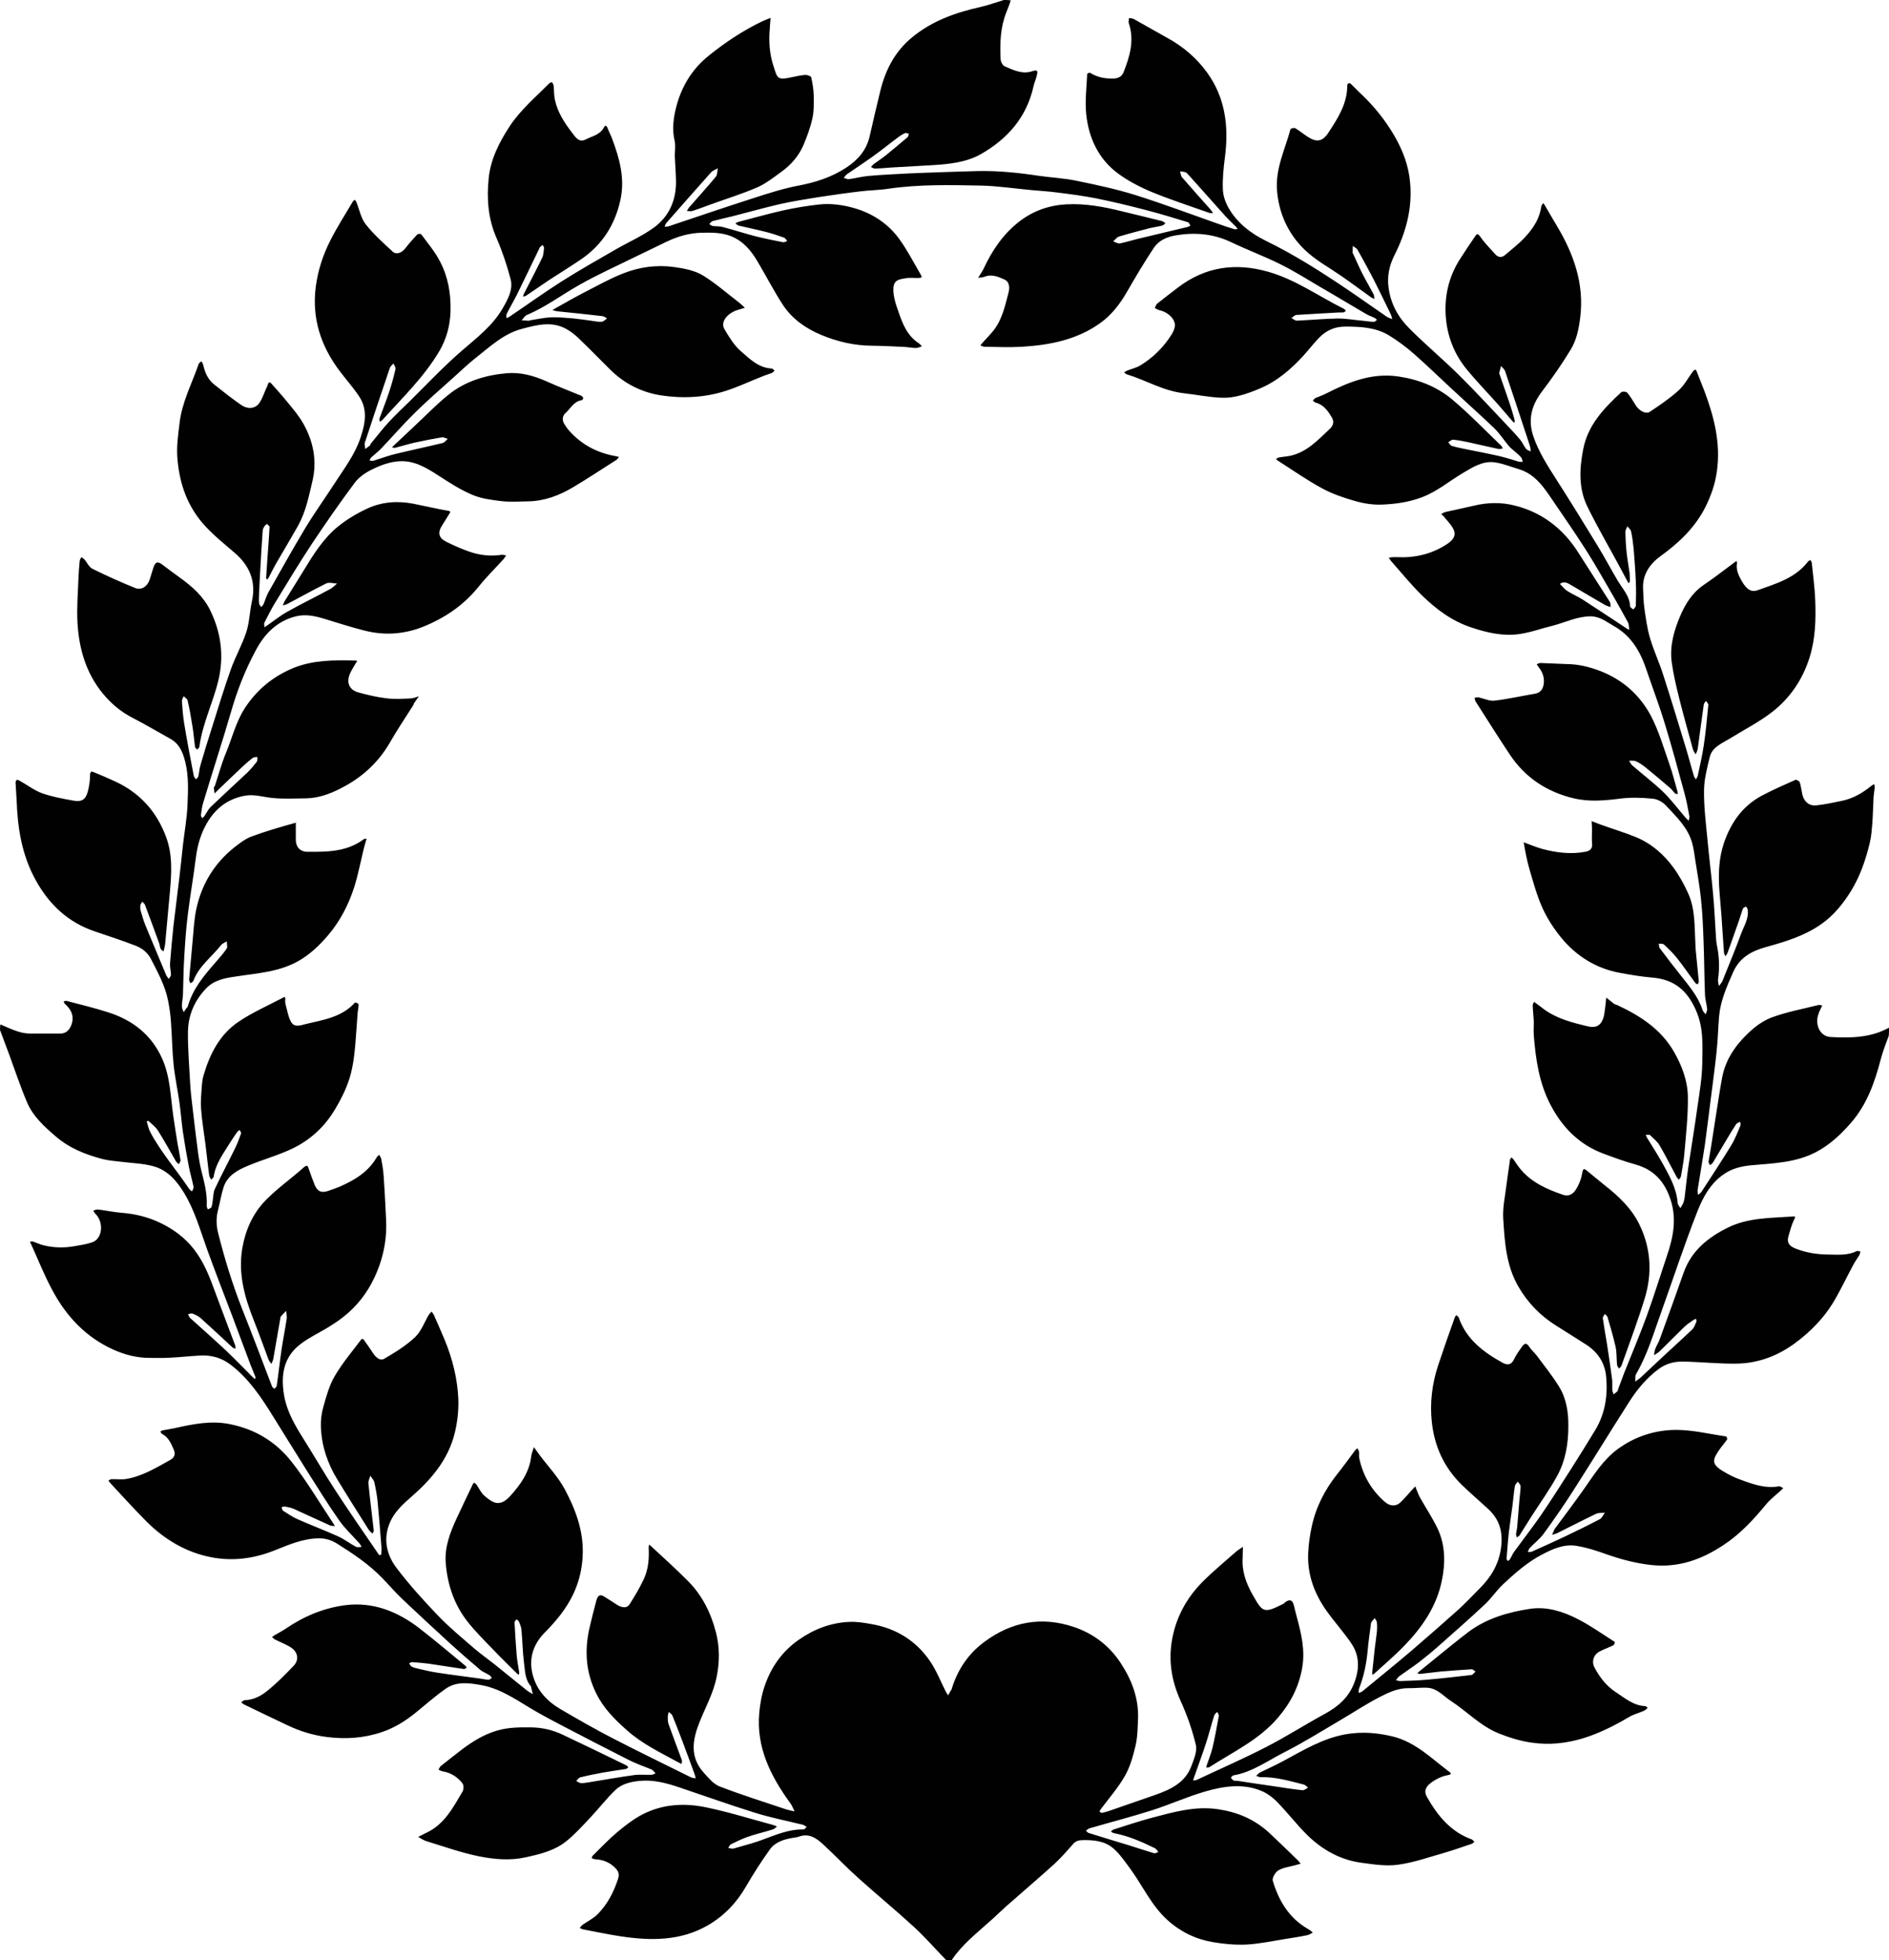 <svg viewBox="0 0 1590 1650" xmlns="http://www.w3.org/2000/svg" data-name="Warstwa 2" id="Warstwa_2">
  <defs>
    <style>
      .cls-1 {
        fill: #010101;
        stroke-width: 0px;
      }
    </style>
  </defs>
  <g data-name="Warstwa 1" id="Warstwa_1-2">
    <g id="a247">
      <path d="M845,0c1.8,0,3.7,0,5.8.3-1.1,3.5-2.5,6.9-3.8,10.2-5,12.6-5.4,25.8-4.8,39,0,2.2,1.6,5.5,3.4,6.3,7.4,3.2,15,7,23.4,4.1,5.4-1.9,4.2,1.3,3.6,3.9-.6,2.9-1.9,5.6-2.6,8.5-5.7,26.2-21.8,44.6-44.5,57.5-12.3,6.9-26.3,8.3-40.2,9.2-11.7.7-23.4,1.3-35.1,2-4.6.3-9.1.8-13.6.9-1.2.1-2.3-.8-3.5-1.3.7-.8,1.4-1.7,2.2-2.4,3.3-2.4,6.8-4.7,10-7.2,6.2-5.1,12.4-10.2,18.6-15.5.7-.6.7-1.9,1.1-3-1.1-.1-2.4-.8-3.2-.4-2,.8-3.9,2-5.6,3.3-7.2,5.3-14.1,11-21.4,16.2-7.1,5.1-14.5,9.9-21.7,14.9-1.2.8-2,2.1-2.9,3.2,1.4.4,3,1.3,4.4,1.1,5.4-.7,10.8-2.2,16.3-2.7,11.2-1,22.4-1.5,33.6-2.1,8.7-.4,17.4-.7,26.1-1,10.7-.4,21.4-.7,32.1-1,17.4-.4,34.6,1.4,51.8,4,10.6,1.5,21.4,2,31.8,4.2,16.5,3.4,33,6.9,49.1,11.9,23.8,7.5,47.2,16.3,70.8,24.6,4.2,1.5,8.4,2.9,12.7,4.2.9.3,1.9-.1,2.9-.2-.6-.7-1.1-1.5-1.7-2.1-3.2-3.2-6.5-6.2-9.5-9.6-10.6-11.7-21-23.7-31.6-35.3-1.1-1.2-3.8-1.1-5.7-1.5.5,1.7.5,3.8,1.6,5,8,9.3,16.2,18.4,24.3,27.5.7.8,1.2,1.8,1.8,2.8-1.1-.2-2.3,0-3.4-.4-16.1-5.7-32.4-11-48.2-17.5-10.1-4.2-20.1-9.4-28.8-15.9-16.2-12.2-24.2-29.7-26.3-49.4-1.2-11.2.3-22.7.8-34.1,0-.4,2-1.2,2.5-.9,6,3.8,12.5,5,19.6,4.8,4.2-.1,7.1-1.7,8.6-5.5,5.2-13.3,9.2-26.7,4.3-41.1-.4-1.3.1-2.9.2-4.3,1.4.2,2.9.2,4,.8,9.5,5.3,18.9,10.7,28.4,16,13.2,7.2,24.4,16.8,33.2,28.9,15.5,21.3,18.4,45.5,15.2,70.9-1.2,9.2-2.2,18.5-1.8,27.7.2,5.5,2.3,11.4,5.2,16.2,7.2,12.3,18.6,20.9,31,27,24,11.7,46.4,26,68.5,40.9,11.1,7.5,22,15.3,33.1,22.9,1.4,1,3.1,1.4,4.8,2.1-.5-1.5-.8-3.2-1.6-4.7-4.7-9.7-9.4-19.4-14.3-29.1-4.3-8.2-8.7-16.4-13.3-24.5-.8-1.4-2.7-2.2-4-3.3-.1,2-.2,4-.2,5.9,0,.2.2.3.3.4,2.6,5.6,5,11.3,7.8,16.8,3,5.9,6.4,11.6,9.5,17.5.6,1.2.5,2.7.7,4.1-1.1-.6-2.4-1.1-3.4-1.9-10.7-7.6-21.1-15.6-32.2-22.7-10.8-6.8-21.4-13.7-29.5-23.9-10-12.4-15.4-26.6-16.8-42.5-1.6-18.6,6.7-34.8,11.3-51.9.1-.7,3.1-1.4,4-.9,3.7,2.2,7,5,10.6,7.3,7.1,4.6,12.3,4.3,17.3-3.5,8.1-12.3,16-24.5,15.9-40.1,0-.5.7-1.3,1.2-1.5.4-.2,1.3,0,1.7.4,3.3,3.1,6.3,6.4,9.6,9.4,10.6,10.2,19.7,21.6,27.1,34.3,7.1,12.2,12.1,25.3,13.3,39.5,2,21.8-3.5,42-13.3,61.4-4.2,8.4-6.2,17.4-4.8,27.3,1.9,13.7,8.2,24.9,17.6,34.2,13.4,13.5,28.1,25.7,41.6,39.1,14.2,14,27.7,28.8,41.4,43.2,3.5,3.7,7,7.4,10.2,11.3,1.9,2.3,3,5.2,4.8,7.5.8,1.1,2.6,1.6,4,2.3-.2-1.2-.1-2.5-.4-3.7-.9-3.1-2-6.2-3-9.3-6-18.2-12-36.4-18.1-54.5-.5-1.7-2.3-3-3.5-4.4-.4,1.8-.9,3.6-1.4,5.4-.1.3-.1.7,0,1,3.2,9.2,6.4,18.3,9.5,27.5,1.3,4,2.4,8.1,3.5,12.1.1.5-.3,1.2-.4,1.8-.5-.4-1-.8-1.4-1.2-4.2-4.8-8.2-9.7-12.4-14.4-8.8-9.9-18.1-19.4-26.4-29.6-10-12.2-15.8-26.6-17.3-42.3-1.7-18,2-35.1,11.9-50.5,4.1-6.3,8.2-12.6,12.5-18.8,1.1-1.6,2-3.4,4.3-.1,3.6,5.3,8.3,10,12.6,14.8,2.5,2.9,5.5,3.4,8.5.8,5.5-4.8,11.4-9.2,16.4-14.6,6.2-6.6,11.5-14.1,13.5-23.3.3-1.2.3-2.5.8-3.7.2-.8,1-1.3,1.5-2,.4.6.8,1.2,1.2,1.8,3.3,5.6,6.5,11.3,9.9,16.9,14.3,23.8,23.4,49,19.9,77.5-1.2,9.4-3,18.7-7.8,26.7-7.3,12.1-15.4,23.8-24,35.1-9,11.7-12.5,23.8-7.7,38.2,4.5,13.2,12,24.8,19.4,36.4,11.9,18.6,23.5,37.3,34.9,56.1,6,9.8,11.3,20,17.2,29.8,4.1,6.7,9.7,12.5,10,21,.1.8,1.8,1.7,2.7,2.5.8-1.1,2.1-2.1,2.1-3.2.2-6.7.3-13.5,0-20.2-.4-9.4-1.1-18.8-1.9-28.2-.5-4.7-1.1-9.5-2.1-14.1-.4-1.6-2-2.9-3.1-4.3-.6,1.5-1.7,3.1-1.7,4.6.1,5.7.4,11.4,1,17.1.6,5.8,1.7,11.6,2.5,17.4.3,2.4.3,4.9.3,7.3,0,.5-.8,1-1.3,1.5-.2-.5-.4-1-.7-1.5-2.7-5-5.4-10.1-8.1-15.1-8.6-15.9-17.7-31.6-25.7-47.9-7.5-15.3-6.7-32-3.5-48.2,3.8-20.3,17.5-34.7,32.1-48.1.9-.8,4.3-.5,5.1.6,2.8,3.3,4.9,7.2,7.3,10.9,3,4.4,8.3,7.2,11.6,5,8.3-5.5,16.7-11.2,24.1-17.9,5-4.5,8.2-10.8,12.3-16.3.5-.6,1.2-1,1.9-1.3.1-.1.8.7,1,1.2,2.2,5.6,4.4,11.2,6.6,16.8,8.2,21.9,13.9,44.1,10.5,67.8-1.5,10.7-5,20.6-9.7,30-8.7,17.2-22.2,30-37.7,41.2-9.1,6.6-15.4,15.6-14.7,27.8.3,5.4.3,10.8,1.1,16.1,1.2,8.4,2.3,16.9,4.7,25,3.1,10.5,7.8,20.5,11.1,30.9,6.6,20.4,12.8,41,19.1,61.6,2.4,7.9,4.4,15.8,6.8,23.7.2,1,1.1,1.9,1.7,2.8.5-1,1.2-1.9,1.5-2.9,1.8-8.6,3.8-17.1,5.1-25.8,1.7-11.3,2.7-22.6,3.8-33.9.1-1.1-1.2-2.3-1.9-3.4-.7,1-1.8,1.9-1.9,2.9-1.8,12.5-3.4,24.9-5.1,37.4-.3,1.6-1.1,3.1-1.7,4.7-.8-1.4-1.8-2.6-2.3-4.1-3.9-14.3-8-28.7-11.6-43.1-2.5-10.1-4.9-20.2-6.3-30.4-1.8-13.5,1.8-26.3,7-38.6,4.4-10.3,10.1-19.7,19.7-26.3,9.2-6.2,18-13.1,26.9-19.7.3-.2.7-.4,1-.6.1.7.4,1.3.3,1.9-.9,5.6,1.4,10.3,4,14.9,4.1,7.2,8.1,9.8,13.7,7.7,15.3-5.5,31.3-10,42-23.9.5-.6,1.4-1,2.1-1.5.4.8,1.1,1.7,1.2,2.5,1,10.4,2.5,20.8,2.9,31.3.6,16.3.2,32.5-4.8,48.4-5.8,18.4-16.2,33.8-31.1,45.5-11.2,8.8-24.2,15.3-36.4,22.9-6.5,4-14.4,6.9-16.5,15.3-2.2,9.2-4.7,18.6-4.8,27.9-.2,13.6,1.5,27.2,2.8,40.7,1.4,15.5,3.4,31,4.8,46.5,1,10.2,1.4,20.4,2.1,30.7.3,4.1.3,8.4,1.1,12.5,2,9.6,2.4,19.1,1,28.8-.3,1.8.4,3.8.7,5.7,1-1.4,2.3-2.7,3-4.3,5.3-13.3,10.9-26.5,15.8-40,2.4-6.5,6.6-12.7,5.4-20.2-.2-.9-.9-1.7-1.3-2.5-.9.6-2.3.9-2.6,1.7-1.2,3-2,6.2-3.1,9.3-3.3,9.4-6.6,18.9-10,28.3-.4.9-1.1,1.7-1.6,2.6-.5-1-1.3-2-1.3-3-.8-10.2-1.4-20.4-2.1-30.6-.6-8.4-1.5-16.8-2-25.2-.6-12.3,0-24.5,4-36.4,5.8-17.1,15.6-31.2,31.8-39.9,9.2-4.9,18.9-9.1,28.5-13.4.8-.3,3.2,1.1,3.6,2.1,1,3.3,1.4,6.7,2.1,10.1,1.4,6.2,5.8,10,11.9,9.3,7.2-.8,14.3-2.3,21.4-3.8,9.4-1.9,17.4-6.6,24.8-12.6.7-.6,1.6-1,2.4-1.5.2.9.5,1.9.5,2.8-.3,2.7-.8,5.3-1,8-.4,7.2-.5,14.4-1,21.6-.5,5.6-.8,11.3-2.1,16.7-3.4,14.3-8.1,28.2-15.9,40.9-6.7,10.8-14.6,20.6-25.2,28-14,9.8-29.9,14.6-46.1,19.1-12,3.3-22.4,8.6-28,21.4-5.2,11.9-10.5,23.6-11.7,36.7-.9,9.8-1,19.8-2.1,29.6-1.4,13.4-3.2,26.6-4.9,40-1.7,12.9-3.2,25.9-5,38.9-1.9,12.7-4.1,25.3-6.1,37.9-.2,1.4.2,2.8.4,4.2.9-.8,2-1.5,2.7-2.4,8.4-13,17-25.9,25.1-39.2,3.2-5.2,5.4-11,7.8-16.7.4-.9-.1-2.2-.2-3.3-1.2.7-2.7,1.1-3.4,2.1-2.3,3.4-4.4,6.9-6.5,10.4-4.3,7.3-8.7,14.7-13.1,22-.5.9-1.6,1.4-2.4,2.1-.4-1-1.3-2.1-1.2-3,.5-3.7,1.3-7.4,1.9-11.2,2-12.8,4-25.6,6-38.5,1.1-7,2.2-14,3.5-21,2.1-11.3,7.4-21.2,14.8-29.9,7.7-8.8,16.5-16.9,27.3-20.9,12.5-4.6,25.8-7,38.8-10.3,1-.2,2.2.2,3.4.3-.5.9-.9,1.8-1.3,2.7-.8,1.7-1.6,3.4-2.1,5.2-2.9,9,2,18.3,10.4,18.7,16.9.9,33.8.7,49.2-7.9,0,2.2,0,4.3-.2,6.8-2.5,6.7-5,13.1-6.7,19.6-5.1,19.5-11.6,38.2-25.1,53.7-8.6,9.9-18.1,18.8-29.9,24.9-17.1,8.8-35.9,9.2-54.5,10.9-7.9.8-15.4,2.6-22.1,7.1-11.9,7.9-18.4,20.2-23.2,32.7-10.9,27.9-20.2,56.3-30.3,84.5-6.3,17.4-11.4,35.2-20.9,51.4-1,1.6-.5,4.2-.7,6.3,1.6-1.2,3.4-2.3,4.9-3.7,6.5-6,12.9-12.2,19.4-18.2,7.9-7.4,16-14.6,23.8-22.1,1.6-1.6,2.4-4.3,3.4-6.5.3-.6-.2-1.5-.3-2.3-.7.3-1.5.5-2.1.9-2.5,1.8-5.3,3.5-7.6,5.7-7,6.8-13.9,13.8-20.9,20.7-1.3,1.3-3.2,2.2-4.8,3.3.3-1.8.4-3.7,1.1-5.4,1-2.7,2.7-5.2,3.7-8,6.7-18.5,13.5-37.1,20-55.7,6.5-18.7,20.6-30,37.4-38.3,17-8.4,35.8-8,54.1-9.3,1.7-.1,3.4-.7,1.7,2.5-2.2,4.2-3.3,9-4.7,13.5-1.8,5.7.2,8.8,5.9,11,8.9,3.5,18.1,4.9,27.5,5,8,0,16.2,1,23.8-2.9.8-.4,2.1.2,3.2.3-.3,1.1-.4,2.2-.9,3.1-1.6,2.7-3.5,5.2-5,8-5.7,10.6-10.8,21.5-17,31.9-8.1,13.3-19,24.4-31.6,33.8-14.6,10.9-31,17.2-49.1,17.6-15.4.3-30.8-1.5-46.2-1.7-7-.1-14,1.8-19.9,6.2-10.3,7.6-18.3,17.3-25.1,28-15.9,24.9-31.3,50.1-47.2,74.9-7.8,12.2-16.1,24.1-24.6,35.8-3.3,4.5-7.9,8-11.8,12.1-.8.8-1,2.2-1.5,3.3,1.1-.1,2.4.1,3.3-.3,8.9-4,17.8-8,26.5-12.1,10.3-4.9,20.6-9.9,30.7-15.2,1.9-1,2.9-3.6,4.3-5.5-2.4.3-5.2-.1-7.3.9-10.9,5.2-21.6,10.8-32.4,16.1-1.4.8-3.1,1.1-4.7,1.6.7-1.6,1.3-3.2,2.1-4.8.1-.3.5-.5.6-.8,8-10.8,16.1-21.6,23.9-32.6,8.6-12.2,16.4-25,28.7-34,14.7-10.7,31.4-16,49-16.1,14.1,0,28.1,3.5,42.1,5.5.5.1,1.2,2.1.9,2.6-2.1,3-4.5,5.7-6.6,8.7-5.5,8.1-6.8,11.7,2.4,17.5,5,3.1,10.3,5.8,15.8,7.7,10.3,3.8,20.6,7.5,32,5.5,1.1-.2,2.4,1,3.7,1.5-.8.8-1.7,1.6-2.5,2.4-3.8,3.5-8.1,6.7-11.4,10.6-10.7,13-22,25.4-36.1,34.7-18.4,12.3-38.2,19.6-61.3,17-12.8-1.4-24.8-4.6-36.9-8.8-8.4-3-17.1-5.9-25.9-7.3-10.7-1.7-20.3,2.7-29.7,7.7-12,6.4-22,15.3-31.8,24.4-5.6,5.2-9.9,11.8-15.4,17-12.8,12-25.9,23.5-39,35.1-5.4,4.8-11,9.4-16.7,13.8-5.4,4.1-11.1,7.8-16.6,11.8-1.1.9-1.8,2.2-2.7,3.3,1.2.2,2.4.7,3.6.7,7.3-.3,14.7-.4,22.1-1.1,12.6-1.1,25.2-2.5,37.8-4,1.3-.2,2.3-1.9,3.5-2.9-1.1-.6-2.3-2-3.3-1.9-8.8.5-17.5,1.2-26.2,1.9-5.8.6-11.5,1.4-17.2,2-.7,0-1.5-.3-2.3-.5.5-.5.9-1,1.4-1.4,3.6-3,7.2-5.9,10.8-8.8,10.2-8.2,20.1-16.5,30.5-24.4,15.4-11.6,33.6-16.9,52.2-19.7,14.2-2.1,27.8,2.3,40.3,8.7,10.8,5.6,20.8,12.7,31,19.2.2.1-.5,2.4-1.2,2.8-3.7,1.8-7.7,3.2-11.4,5.1-5.2,2.6-7.2,8.5-4.5,13.6,4.4,8.3,10.1,15.7,18,20.8,7.7,5,14.8,11.3,24.7,11.7.7,0,1.4,1,2.1,1.5-1,.8-1.9,1.9-3.1,2.4-4,1.8-8.5,2.9-12.3,5.1-25.5,15.1-52.1,26.2-82.6,21.7-9.1-1.3-18.2-4.1-26.8-7.5-15.7-6.1-27.2-18.7-41.1-27.7-6.1-4-11.1-10.2-18.9-10.9-5.4-.4-10.9.4-16.3.3-8.8-.2-16.6,3.4-24,7.2-11.2,5.7-21.7,12.7-32.6,19.1-15.8,9.3-31.4,19.1-47.7,27.4-14.1,7.1-27.2,16.9-43.3,19.7-.8.1-1.5,1.3-2.2,1.9.8.9,1.4,2,2.3,2.4,1,.5,2.3.1,3.4.3,10.5,1.6,21,3.2,31.6,4.7,7.7,1.2,15.4,2.4,23.1,3.2,1.5.1,3.1-1.4,4.6-2.2-1.2-.9-2.3-2.3-3.7-2.6-11.8-3-23.6-6.5-36-6.2-1.3.1-2.6-.7-4-1.1,1.1-.9,2-2.1,3.2-2.8,6.5-3.2,13.2-6.2,19.5-9.6,17.1-9.2,33.5-19.3,53.2-22.7,13.5-2.2,26.1-1.2,39.2,2,19,4.7,32.3,18.3,47.2,29.5,2.2,1.6,2.2,2.4-1,3-3.6.6-7.1,2.1-10.3,3.9-8.7,5-10.1,9.4-7.2,14.5,8.9,15.7,19.9,29.3,37.7,35.7.8.4,1.5,1.3,2.2,2-.7.6-1.4,1.4-2.2,1.7-7.6,2.5-15.2,5.3-22.9,7.5-13,3.7-25.9,8.3-39.2,10.1-10.1,1.4-20.8-.3-31.1-1.7-17.5-2.4-32.4-10.8-44.9-22.9-9.1-8.9-16.8-19.1-25.7-28.2-3.9-4-8.8-7.6-13.9-9.6-15.3-6.1-31.1-3.7-46.1.6-15.4,4.4-30.1,11.1-45.4,16-17.4,5.5-35.1,10.1-52.7,15.2-1,.4-1.9,1.3-2.9,2,.8.6,1.5,1.7,2.4,1.9,11.5,3.6,23.1,7.1,34.6,10.6,6.8,2.1,13.5,4.4,20.3,6.4,1.1.3,2.5-.6,3.7-1-.9-1.1-1.7-2.6-2.9-3.2-11.1-5.4-22.4-10.4-34.7-12.7-.8-.2-1.6-.9-2.4-1.4.7-.5,1.4-1.3,2.2-1.6,10.7-3.4,21.4-7,32.3-9.9,18.3-4.8,36.4-10.1,55.8-7.2,16.2,2.4,30.4,8.4,42.5,19.4,8.2,7.6,16.2,15.5,24.3,23.3,1,1,1.8,2.1,2.7,3.1-1.5.5-3,.9-4.5,1.3-4.8,1.3-10,1.9-14.2,4.3-2.6,1.5-5.5,6.4-4.8,8.8,5.1,17.1,13.9,31.7,30,40.8,1.4.7,2.5,1.8,3.7,2.8-1.5.8-3,1.9-4.6,2.2-6.3,1.3-12.7,2.3-19.1,3.3-10.7,1.7-21.3,4-32.1,4.6-9.3.4-18.8-.4-28.1-2-14.4-2.4-27.3-8.6-38.3-18.5-13.7-12.3-21.1-29.2-31.8-43.8-4.2-5.6-8.3-11.7-13.5-16.3-7.3-6.6-16.8-7.5-26.4-7.3-3.2.1-5.6.7-7.8,3.2-5.2,5.9-10.4,11.9-16.2,17.2-13.3,12-26.9,23.6-40.3,35.4-4.7,4.2-9.1,8.6-13.8,12.7-11.3,10.2-23.5,19.6-32,32.6-1.5,0-3,0-4.7-.2-9.3-9.6-17.8-19.4-27.3-28.1-15-13.8-30.9-26.8-46.1-40.5-10.2-9.1-19.7-19.1-29.8-28.5-5.8-5.4-12.1-9.9-20.8-6.7-1.6.6-3.4.7-5.1,1-7.5,1.3-14.8,3.5-19.3,9.9-7.1,9.9-13.7,20.2-19.8,30.7-7.9,13.8-18.4,24.9-32.1,32.9-23.1,13.4-48.1,13.2-73.4,9.4-10.7-1.6-21.3-3.9-32-5.9-.9-.2-1.7-.8-2.6-1.2.7-.8,1.3-1.8,2.2-2.5,4.4-3.1,9.4-5.5,13.1-9.3,8.1-8.3,13.3-18.4,16.9-29.4,1.2-3.8.5-6.1-1.7-8.6-4.8-5.3-10.8-7.7-17.7-8-1-.1-1.9-.7-2.8-1,.3-.7.4-1.5.9-2,6.7-6.6,13.2-13.5,20.4-19.6,6.7-5.6,13.8-11.2,21.6-15.2,16.9-8.7,35.3-9.7,53.4-5.9,19,3.9,37.6,9.8,56.3,14.8,1.2.3,2.3.9,3.4,1.4-1.2.8-2.2,2-3.5,2.4-7,2.2-14.1,3.8-21,6.2-4.9,1.7-9.6,4-14.3,6.3-1,.5-1.5,2-2.2,3.1,1.5.2,3.1.8,4.4.5,5.3-1.4,10.4-3.1,15.7-4.5,14.3-4.2,27.7-11.9,43.2-11.6.9,0,1.8-1.4,2.7-2.1-1-.6-2-1.5-3.1-1.8-13.4-3.3-27.1-6-40.3-10.1-21.8-6.8-43.3-14.5-65-21.8-10.3-3.4-20.7-6.1-31.8-5.1-7.7.7-15.2,2.4-20.8,7.7-7.5,7.2-13.9,15.5-21,23.1-6.6,6.9-12.9,14.1-20.3,20-9.8,7.9-21.7,10.8-33.9,13.5-13.4,3-26.5,1.8-39.3-.7-15-3-29.5-8.2-44.2-12.7-2.6-.7-4.9-2.4-7.3-3.7,2.1-1.1,4.2-2.1,6.2-3.2.2-.1.3-.1.5-.2,15.4-7.1,22.7-21.4,30.7-34.9,1-1.8,1-5.4-.2-6.9-4.2-5.3-9.8-8.9-16.7-10-1.2-.2-2.3-.9-3.4-1.4.6-1.1,1.1-2.4,2-3.1,6-4.8,12-9.5,18.1-14.2,9-6.7,18.4-12.5,29.5-15.7,9.4-2.7,18.9-2.7,28.4-2.6,9.2.1,18.1,2.2,26.4,6.1,18,8.5,35.9,17.2,53.8,25.9.6.3,1,1.1,1.6,1.6-.7.5-1.3,1.2-2,1.4-6.4,1-12.8,1.9-19.2,3-6.5,1.2-13,2.5-19.4,4.1-1.2.3-2.2,2-3.3,3,1.3.7,2.7,1.7,4,1.8,2.1.1,4.2-.3,6.2-.6,13-2.1,25.9-4.4,38.9-6.2,4.7-.6,9.5,0,14.2-.2,1.2,0,2.3-.7,3.5-1.2-.8-.9-1.6-1.9-2.5-2.7-.5-.5-1.3-.7-2-1-6.1-2.5-12.5-4.7-18.3-7.7-18.1-9.1-36.1-18.5-54-27.8-8-4.2-15.9-8.3-23.7-12.8-14.9-8.5-28.7-19.1-46.3-22.3-10.3-1.8-20.5-3.3-29.6,2.9-8.9,6.2-17.1,13.5-25.6,20.4-8.5,6.9-17.8,12.7-28.2,16.2-15.1,5.2-30.6,6.2-46.5,4.2-11.8-1.5-22.8-4.9-33.4-10-12.3-5.8-24.5-11.7-36.7-17.6-.7-.4-1.3-1.1-2-1.6,1-.6,2-1.8,3-1.8,7.1-.2,13.3-3.3,18.4-7.4,8.2-6.5,15.7-14.1,22.9-21.7,4.4-4.6,3.6-11-1.9-14.9-4.2-2.9-9.3-4.7-14-7.1-.9-.5-1.6-1.3-2.4-2,.7-.5,1.3-1.1,2-1.5,3.2-1.9,6.6-3.6,9.7-5.7,15.2-10.4,32-17.4,50.3-19.7,23.3-2.8,43.7,5.4,61.9,19.4,13.1,10.1,25.7,20.9,38.5,31.4.6.5,1,1.1,1.5,1.7-.8.5-1.7,1.4-2.4,1.3-9.9-1.4-19.7-3.1-29.6-4.5-4.6-.6-9.3-1-13.9-1.3-.9-.1-1.7.6-2.6,1,.6.8.9,1.9,1.7,2.4,1,.7,2.2,1.2,3.4,1.5,6.1,1.4,12.1,3,18.3,3.9,12.3,1.9,24.6,3.4,36.9,5.1,2.2.3,4.4.9,6.6.9.9,0,1.8-1,2.7-1.6-.7-.8-1.3-1.7-2.1-2.3-2.6-1.6-5.7-2.7-8-4.7-8.3-7-16.5-14.2-24.6-21.5-13.8-12.7-27.6-25.4-41.1-38.2-5.9-5.6-11-11.8-16.7-17.5-11.2-11.6-24.5-20.4-38-28.9-4.5-2.8-9.5-4.4-15.3-4.3-13.4.1-25.3,5.5-37.3,10.2-17.3,6.9-35.1,9.2-53.1,5.7-21.2-4.1-39.3-14.9-54.5-30.1-10.6-10.6-20.6-21.8-30.8-32.7-.5-.5-.8-1.2-1.2-1.8.8-.4,1.6-1.1,2.5-1.1,4.1-.2,8.4.5,12.5-.2,13.5-2.3,25.1-9.4,36.8-15.9,3.4-1.9,5-4.4,3.1-8.9-2.3-5.3-4.4-10.3-9.9-13.2-.6-.3-.9-1.3-1.3-2,.6-.3,1.2-.7,1.8-.9,3.1-.6,6.3-1,9.4-1.7,15.6-3.4,31-6.9,47.5-3.5,21.3,4.3,38.7,15,51.7,31.6,12.7,16.1,23.2,34,34.6,51.1.7,1,1.3,2.1,1.9,3.1-1.5-.2-3.1-.1-4.4-.7-10.1-4.5-20.1-9.3-30.2-13.8-2.4-1.1-5.1-1.5-7.7-2-.8-.2-1.7.4-2.6.6.4,1,.5,2.4,1.2,2.9,4.1,2.6,8.1,5.4,12.5,7.3,11.1,4.9,22.5,9.2,33.6,14.2,5.4,2.4,10.1,6.1,15.3,8.9,1.3.7,3.2.1,4.8.1-.7-1-1.2-2.2-2-3.1-5.7-6.5-12.2-12.4-17.1-19.5-9-12.8-17.2-26.1-25.6-39.3-10-15.9-19.8-31.8-29.7-47.7-9.9-16-20.2-31.6-35.3-43.3-7.7-6.1-16.4-8.7-26.1-8.2-8.9.5-17.8,1.5-26.7,1.9-5.3.3-10.7.1-16,.1-10.7,0-20.8-2.6-30.6-7-23-10.4-39.4-27.9-51.1-49.7-6.9-12.7-12.2-26.2-18.2-39.4-.2-.5-.6-1-.9-1.5.8-.2,1.7-.6,2.4-.4,2.8.9,5.4,2.2,8.3,3,8.8,2.3,17.7,2.6,26.7,1,5.1-.9,10.3-1.6,15.1-3.3,9-3.1,9.7-17.1,2.8-23.9-.8-.7-1.3-1.8-1.9-2.8,1.3-.3,2.7-1.1,4-.9,6.8.8,13.5,2.3,20.3,2.8,11.1.9,21.7,3.5,31.6,8.2,11.2,5.3,21,12.4,28.8,22.4,8.5,10.9,13.3,23.4,17.9,36.1,5.5,15,11.3,30,16.9,45,.3.8.1,1.8.2,2.7-.8-.4-1.8-.5-2.5-1.1-8.9-8.2-17.8-16.6-26.8-24.7-1.9-1.7-4.5-2.9-6.9-3.8-1-.4-2.4.3-3.7.5.5,1,.8,2.4,1.6,3.1,10,9.1,20.2,18,30.1,27.3,7.9,7.5,15.5,15.4,23.2,23.1.4.4.9.8,1.4,1.2.1-.6.5-1.3.4-1.8-1.3-3.3-2.7-6.6-4-9.9-5.2-13.7-10.3-27.4-15.4-41.1-7.1-18.7-14.4-37.4-21.2-56.2-5.8-16.1-10.4-32.7-19.3-47.5-6.4-10.6-14.2-19.6-26.3-22.8-8.4-2.3-17.4-2.5-26.1-3.6-5.5-.7-11.1-1-16.5-2.4-14.4-3.8-28-9.2-39.5-19.2-9.5-8.2-18.8-16.6-23.8-28.2-5.6-13-10-26.5-14.9-39.8-2.7-7.1-5.3-14.3-8-21.4,0-1.5,0-3,.3-4.7,8,3.3,15.7,7.5,24.5,7.7,8.5.1,17-.1,25.5,0,5.2.1,8-2.8,9.7-7.1,2.7-7.2.2-13-5.4-17.9-.6-.5-.7-1.4-1-2.1.8-.1,1.7-.6,2.4-.4,11.7,3.1,23.5,5.9,35,9.6,20.5,6.5,36.4,18.8,45.4,38.8,7.1,15.7,7.1,32.9,9.6,49.5,1.1,7.6,2.3,15.1,3.5,22.6.8,4.5,1.8,9,2.4,13.5.2,1-.8,2.2-1.3,3.4-.8-.7-1.8-1.3-2.4-2.2-5.1-8.7-9.9-17.6-15.3-26.1-2-3.2-5.3-5.5-8-8.1-.2-.2-1.4.4-1.4.5.9,2.9,1.5,6.1,2.9,8.8,9.1,17.2,22,31.8,32.8,47.9.6.9,1.6,1.5,2.4,2.2.5-1.3,1.5-2.7,1.3-3.9-1.2-6-3-11.8-4.1-17.8-1.8-9.3-3.4-18.6-4.8-28-1.2-8.4-1.8-16.9-3-25.3-1.5-10.6-3.8-21.2-4.9-31.9-1.2-11.8-1.3-23.8-2.2-35.6-.4-6.2-1.3-12.4-2.5-18.5-2.5-12.4-8.6-23.4-14.3-34.6-2.9-5.6-7.5-9.1-12.8-11.2-11.4-4.4-23-8.2-34.5-12.1-22.6-7.6-38.5-22.7-49.8-43.2-11.5-20.8-15.2-43.5-16-66.8-.2-5.1-.7-10.1-.9-15.1-.1-.8.5-2.3,1.1-2.4.8-.2,1.9.5,2.7.9,6.2,3.5,12.1,8,18.7,10.4,8.3,2.9,17.2,4.5,26,6.1,7,1.4,10.5-.8,12.3-7.6,1.2-4.6,1.9-9.4,1.9-14.1,0-3.6,2-2.7,3.4-2.1,6.1,2.5,12.2,5.1,18.2,7.9,20.5,9.6,34.5,25.3,42.3,46.3,5.7,15.1,4.7,30.7,3.3,46.3-1.3,14.7-2.7,29.3-4,43.9-.1,1.2-.4,2.5-.7,3.7-.2.9-.5,1.8-.7,2.7-.8-.8-2-1.4-2.4-2.3-.7-1.4-.7-3-1.2-4.5-4-10.9-7.9-21.7-12-32.5-.4-1-1.5-1.8-2.3-2.6-.6,1.1-1.5,2.1-1.6,3.2-.2,1.6,0,3.3.4,4.8,1.2,4,2.3,8,3.9,11.9,5.8,14.1,11.7,28.1,17.6,42.2.5,1,1.3,1.9,2,2.9.6-1.1,1.9-2.2,1.9-3.3,0-3.2-1-6.5-.8-9.6.8-10.6,1.8-21.2,2.9-31.8,1.6-13.6,3.4-27.3,5-40.9,1.1-9.1,2-18.2,3-27.3,1.3-11.1,3.3-22.2,3.8-33.3.5-11.9,1.1-23.8-1.7-35.7-2-8.3-4.8-15.8-12.7-20.2-10.7-5.9-21.2-12.2-32.1-17.8-9.7-5-17.8-11.9-24.6-20.1-14.3-17.3-20.3-38-21.5-60-.7-12.3.4-24.7.8-37,.2-5.1.6-10.1,1.1-15.1.1-1,.9-1.9,1.4-2.9.8.6,1.8,1.1,2.5,1.9,2.3,2.6,3.9,6.5,6.8,7.9,11.7,5.8,23.7,11.2,35.8,16.1,5.4,2.2,10.5-1.2,12.4-7.1,1-3.2,2-6.5,3-9.7,1.8-5.5,3.8-5.9,8.3-2.3,4.5,3.5,9.2,6.8,13.8,10.2,10.5,7.6,20.1,15.9,25.9,27.9,9.1,18.7,11.6,38.3,6.9,58.4-4.5,19-13.5,36.7-16.1,56.3-.1.9-1.2,1.6-1.9,2.4-.6-.8-1.7-1.6-1.8-2.5-.8-5.8-1.2-11.8-2.2-17.6-1.1-7.2-2.4-14.3-4-21.3-.3-1.4-2.2-2.4-3.3-3.6-.5,1.4-1.6,2.9-1.5,4.3.5,6.4.9,12.8,2,19.2,2.4,14.6,5.2,29.1,8,43.6.2,1.1,1.3,2,1.9,2.9.7-.8,1.7-1.5,1.9-2.4.8-3.3.9-6.6,1.9-9.8,2.9-10.1,6-20.1,9.2-30.1,5.3-16.8,10.4-33.7,16.3-50.3,3.8-10.7,9.6-20.8,13.1-31.6,2.6-8.3,2.8-17.4,4.7-26,3.6-16.6-2.3-29.8-14.3-40.2-9.7-8.4-19.8-16.3-28.1-26.2-13.3-16-19.1-34.8-20.5-55-.6-9.3.8-18.8,1.9-28.1,2-17.7,10.4-33.3,16.1-49.9.3-.9,1.5-1.6,2.4-2.3.4.9,1.1,1.8,1.4,2.9,1.4,6.4,3.9,12.4,9.2,16.6,7.5,6,15,11.9,22.8,17.3,5.8,4,12.5,3.1,15.7-2.3,2.7-4.3,4.1-9.3,6.4-13.9.5-1,.8-4.8,3.6-1.5,4.5,5.1,9.1,10.2,13.4,15.5,4.5,5.5,9.2,11,12.8,17.2,8.8,15.3,12.2,31.9,8,49.4-3,12.6-5.5,25.5-11.9,37-6.2,11-12.7,21.8-19,32.7-2.1,3.7-4,7.7-6,11.5-.3.5-.9.9-1.4,1.4-.2-.5-.6-1-.6-1.6.4-6,.8-12,1.2-18,.6-8.2,1.3-16.5,1.7-24.7,0-.8-1.4-1.7-2.2-2.6-.7.6-1.6,1.2-2.1,1.9-.7,1.2-1.5,2.6-1.5,3.9-.8,11.3-1.5,22.7-2.1,34.1-.4,6.7-.7,13.4-1,20.1-.1,2.3-.2,4.7.1,7,.1,1.1,1.2,2,1.8,3,.6-.8,1.5-1.5,1.9-2.4,1.4-3.2,2.3-6.7,4-9.8,10.3-18.2,20.5-36.6,31.3-54.5,7.8-12.9,16.6-25.1,24.8-37.8,8-12.4,17-24.1,21.7-38.5,4-12,6-23.8-1.7-34.9-4.8-7.1-10.6-13.6-15.8-20.5-16-21.1-23.8-44.5-20.3-71.4,1.8-13.5,5.9-26.1,11.9-38.1,5.7-11.5,12.8-22.4,19.3-33.5.4-.6,1.1-.9,1.7-1.4.4.6,1,1.2,1.3,2,2.5,6.2,3.8,13.5,7.8,18.6,6.6,8.4,14.8,15.7,22.7,23,3.1,2.9,7.6,1.1,10.6-2.7,3.1-4.1,6.6-8,10.2-11.8.6-.5,2.9-.6,3.3,0,5.5,7.5,11.6,14.7,15.8,22.9,6.8,13,9.2,27.1,8.8,42-.4,12-3.4,23.1-9.3,33.2-12.9,21.9-31.2,39.4-48,58.1-.6.7-1.5,1-2.3,1.5,0-1-.4-2.1-.1-3,2.7-7.4,5.6-14.7,8.1-22.2,2.1-6.3,3.8-12.7,5.3-19.2.3-1.4-1.1-3.1-1.7-4.6-1.1,1.2-2.6,2.3-3.1,3.8-7.1,20.9-14.1,41.8-21,62.8-.5,1.5.2,3.5.3,5.3,1.4-1,2.8-1.9,4.1-3,.3-.2.2-.9.5-1.3,4.8-5.8,9.4-11.9,14.5-17.5,5.7-6.2,11.9-12.1,18-18,14.5-14.3,28.5-29.2,43.9-42.6,12.8-11.1,26.3-21.2,34.9-36.3,4.3-7.5,8.7-15.5,6.5-24.1-3.1-11.9-7.1-23.8-12-35-7-16.1-8.2-32.9-6.5-49.7,1.5-16.1,8.8-30.5,17.7-44.1,9.2-13.9,21.8-24.5,33.3-36.1.6-.5,2.1-1.1,2.3-.9.7.8,1.2,1.8,1.4,2.9.4,4,.2,8.1,1.1,12,2.3,10.6,8.2,19.5,14.7,27.9,2.6,3.4,5.5,8.2,11.2,5.3,5.4-2.8,12-3.8,15.3-10.1,1-2,2.2-1.8,3.1.5,1.1,3.1,2.7,5.9,3.8,8.9,6.2,16.7,11,33.3,7,51.6-4.6,21-15.2,37.6-32.8,49.8-9.1,6.2-18.4,11.9-27.6,17.9-6.4,4.3-12.7,8.7-19.1,13-.7.4-1.6.5-2.5.7.3-.8.4-1.7.8-2.4,5.1-10.1,10.4-20.1,15.3-30.2,1.2-2.5,1.3-5.5,1.6-8.3.1-.8-.7-1.7-1.1-2.5-.7.5-1.6.9-2.1,1.6-.7.9-1.2,2.1-1.7,3.2-6,12.4-11.9,24.8-18,37.1-2.7,5.4-5.8,10.6-8.5,16-.5.9-.2,2.4-.2,3.6.8-.3,1.7-.6,2.4-1.1,14.7-9.9,29.2-20.4,44.2-29.9,14.8-9.4,30.1-18,45.3-26.8,10.6-6.1,22-11.1,31.9-18.2,12.9-9.3,19-22.9,18.9-38.9-.1-7-.7-14.1-1-21.1-.1-4.5.8-9.2-.2-13.4-2.3-9.9-.9-19.6,1.5-28.8,4.4-16.8,13.2-31.4,27.1-42.6,14-11.3,28.9-21.2,45.1-29,2.3-1.1,4.7-1.9,7.1-2.9-.2,2.5-.4,5-.6,7.5v1c-1.1,11-.3,22.1,3.2,32.5,3.2,9.6,2.7,11.7,15.3,8.9,3.7-.8,7.4-1.6,11.2-1.9,1.7-.1,4.8.9,5.1,2,1.1,4.9,2,10,2.1,15.1.1,6.5.3,13.2-1.1,19.5-1.7,7.7-4.5,15.2-7.5,22.4-3.9,9.1-10.3,16.5-18.3,22.3-6.6,4.8-13.1,10-20.5,13.3-12.7,5.5-26,9.6-39,14.3-5.3,1.9-10.4,3.9-15.7,5.6-1.4.5-3.1,0-4.7,0,.8-1.2,1.4-2.4,2.3-3.4,7.4-8.5,15-16.8,22.1-25.4,1.4-1.7,1.2-4.7,1.7-7.1-1.9,1.1-4.2,1.8-5.6,3.3-12.7,14.2-25.2,28.5-37.8,42.8-.7.8-1,2-1.4,3.1,1.2-.2,2.5-.1,3.7-.5,24-8,47.9-16.2,72-23.9,12.3-4,24.7-7.9,37.3-10.3,14.2-2.7,27.5-7,39.8-15,10-6.6,17.1-14.7,19.8-26.5,2.9-12.8,5.9-25.6,9-38.3,4.4-17.7,12.2-33,26.8-45,16.9-13.9,36.5-20.8,57.5-25.5,6.6-1.5,13.1-3.9,19.7-5.9M1355.5,511c-1.6-.6-3.4-1.1-4.9-2-9.7-5.6-19.3-11.3-29-17-2.8-1.7-5.5-2.8-8.6-.5,2,1.9,3.7,4.3,6,5.8,4.1,2.7,8.8,4.6,12.9,7.2,12.8,8.3,25.5,16.7,38.2,25.1.4.2.9.3,1.3.4-.1-.6-.1-1.1-.2-1.7-.3-1.5-.2-3.2-.9-4.4-4-7.4-8.1-14.7-12.3-22-7.3-12.5-14.3-25.1-22-37.3-9.1-14.3-18.7-28.3-28.3-42.3-7.7-11.3-15-23.1-29.3-27.4-6.7-2-13.2-4.7-20.1-5.7-10-1.5-18.5,3.9-26.7,8.8-11.4,6.7-21.5,15.4-34.1,20.3-11,4.3-22.3,5.9-33.7,6.4-7.6.4-15.5-.8-22.9-2.9-9.6-2.7-19.3-6-28-10.7-12.7-6.9-24.7-15.3-36.9-23.1-.7-.4-1.3-1-2-1.5.8-.5,1.5-1.3,2.3-1.4,3.2-.6,6.4-.8,9.5-1.4,14.2-3,23.6-13.4,33.5-22.7,2.5-2.3,4.1-5.7,1.8-9.5-3.3-5.5-6.8-10.8-13.7-12.6-.9-.2-1.6-1.2-2.4-1.8.8-.7,1.4-1.6,2.3-2.1,3-1.3,6.1-2.3,9-3.8,19.1-9.7,38.4-17.6,60.8-14.3,17,2.5,32.4,8.6,45.3,19.4,14.3,12,27.2,25.5,40.7,38.4.8.7,1.3,1.8,1.9,2.7-1.2.2-2.5.8-3.7.5-8.5-1.8-17-3.8-25.6-5.7-4.1-.9-8.4-1.7-12.6-2.1-1.3-.1-2.7,1.4-4.1,2.1,1,1.1,1.8,2.8,3,3.1,3.7,1.2,7.6,1.9,11.4,2.7,9.7,2,19.4,3.8,29,6,5.3,1.2,10.4,3,15.6,4.5,1.2.3,2.5.2,3.7.3-.4-1.3-.5-2.8-1.3-3.7-1.2-1.6-2.8-2.8-4.2-4.1-2.1-1.9-4.4-3.5-6.2-5.6-4.1-4.9-7.6-10.4-12.2-14.9-11.9-11.4-24.3-22.4-36.4-33.7-10.4-9.6-20.5-19.5-31.1-28.8-6.7-5.9-13.9-11.3-21.5-15.9-11.1-6.6-23.8-7.2-36.5-7.2-8.6,0-15.8,3.1-21.7,9.1-4.8,4.9-8.9,10.3-13.5,15.4-10.9,11.9-23,22.2-38.3,28.3-9.8,4-19.9,7.5-30.4,7.1-10.7-.4-21.2-2.6-31.9-3.8-17.3-1.9-32.1-11.1-48.3-16-.8-.3-1.4-1.1-2-1.7.8-.4,1.6-.9,2.4-1.3,3.7-1.5,7.8-2.4,11.2-4.4,11-6.7,19.9-15.6,26.7-26.6,1.1-2,2.2-4.3,2.4-6.5.6-5.8-5.6-11.8-13.3-13.5-1.3-.3-2.4-1.2-3.6-1.8.7-1.2,1-2.8,2-3.6,5.8-4.6,11.6-9.1,17.4-13.5,23-17.6,48.3-21.2,75.9-13.4,23.3,6.6,42.8,20.8,64,31.3.7.3,1,1.1,1.5,1.7-.6.4-1.2,1.1-1.9,1.2-1.3.2-2.7,0-4,.1-11.9.7-23.8,1.3-35.7,2.1-1.4.1-2.8,1.7-4.2,2.6,1.5.7,3.1,2.2,4.5,2.2,11.4-.5,22.8-1.6,34.2-1.8,6.9-.1,13.8,1.2,20.7,1.8,3.4.3,6.7.9,10.1,1,.8,0,1.7-1.1,2.5-1.7-.7-.6-1.2-1.3-2-1.6-2.3-1.2-4.9-2-7.1-3.3-13.2-7.7-26.2-15.6-39.4-23.2-10.8-6.4-21.5-13.1-32.8-18.7-13.5-6.7-27.7-12-41.3-18.5-15-7.2-30.6-8.5-46.7-5.8-7.4,1.2-14.4,4.3-18.5,10.5-8.2,12.3-15.7,25.1-23.1,37.9-5.8,9.9-12.7,18.8-22.1,25.5-19.7,14.1-42.6,18.5-66.2,19.9-10.3.6-20.7.1-31.1,0-1.2,0-2.3-.8-3.5-1.2.7-.8,1.4-1.7,2.1-2.5,2.9-3.2,6-6.4,8.8-9.8,7.4-9.3,9.8-20.7,12.7-31.7,1.1-3.9,1.3-9.3-3.3-11.4-5.1-2.3-10.6-4.8-16.7-2.4-1.7.7-3.6.7-5.5.9,1-1.5,2-3,2.9-4.5.6-1.1,1.3-2.1,1.8-3.3,7.2-15.4,16.6-29.3,30.3-39.8,11.6-8.8,24.7-13.4,39.1-14.2,16.2-.9,31.9,2.1,47.6,6,11,2.7,22.1,5.3,33.1,8.1,1.1.2,1.9,1.2,2.9,1.9-1,.7-1.8,1.7-2.9,1.9-3.4.9-6.8,1.3-10.2,2.1-8.7,2.3-17.4,4.5-26,7.1-1.9.6-3.3,2.7-4.9,4.1,1.9.6,3.9,2,5.6,1.7,5-1,9.9-2.6,14.9-3.8,14.1-3.4,28.2-6.7,42.3-10.1.8-.2,1.5-.7,2.2-1.1-.7-1-1.1-2.5-2-2.8-11.4-3.5-22.8-7-34.3-10-14.1-3.7-28.2-7.1-42.4-10-10.9-2.2-21.9-3.6-32.9-5-7.4-1-14.8-1.4-22.2-2.1-14.3-1.3-28.5-3.5-42.8-3.8-26-.5-51.9-1.1-77.8,2.7-7.8,1.2-15.8,1.2-23.6,2.2-11.9,1.4-23.7,3.1-35.5,4.9-10.5,1.7-21.2,3.4-31.6,5.7-13.5,3.1-26.8,6.9-40.2,10.3-5.6,1.4-11.3,2.6-16.9,4.1-1,.3-1.9,1.6-2.8,2.5.9.5,1.8,1.4,2.8,1.6,2.8.4,5.8.1,8.6.9,9,2.4,17.8,5.2,26.8,7.6,7.9,2,15.9,3.6,23.9,5.2,1,.2,2.3-.6,3.5-1-.8-1-1.5-2.4-2.5-2.8-5.3-1.9-10.5-3.7-15.9-5-7.4-1.9-15-3.4-22.4-5.2-1.1-.2-1.9-1.3-2.8-2,.9-.4,1.8-.9,2.8-1.2,12.5-3.2,24.9-6.8,37.5-9.6,10-2.2,20.2-3.9,30.4-5,9.7-1,19.4.3,28.7,2.9,15.7,4.4,28.9,13,38.4,26,6.5,8.9,11.6,18.8,17.2,28.4,2.7,4.5,2.6,4.6-2.9,4.6-2.3,0-4.7-.3-7,0-8.4,1.2-13,1.5-12,12.6.5,5.2,2.2,10.4,4,15.3,3.5,10.3,7.3,20.5,17.1,26.9,1.1.7,1.9,1.8,2.8,2.7-1.6.5-3.3,1.4-4.9,1.4-3.3,0-6.7-.7-10.1-.9-9-.4-18-.9-27.1-1-14.9-.1-29.1-3.4-42.7-9.1-12.9-5.4-24.3-13.3-32.1-25.1-7.7-11.8-14.2-24.4-21.4-36.6-5.4-9.2-12-17.2-22.4-21.4-7.9-3.1-16.1-3.1-24.5-2.9-10.6.2-20.4,3.1-29.8,7.6-9.1,4.4-18.1,8.7-27.1,13.1-15.2,7.5-30.8,14.5-45.5,22.8-15.1,8.4-28.9,19-44.9,25.7-1.8.8-3,3-4.4,4.5,2.1.1,4.2.3,6.3.4.1,0,.3-.3.4-.3,5.9-.9,11.9-2.3,17.9-2.6,6.1-.2,12.4.4,18.5.9,5.3.5,10.5,1.3,15.7,2,2.9.4,5.8,1.1,8.6.8,1.6-.1,3-1.8,4.5-2.8-1.3-.6-2.5-1.8-3.9-1.9-12.7-1.5-25.5-2.8-38.3-4.1-1.3-.2-2.5-.7-3.8-1,1.1-.7,2.2-1.4,3.4-2,8.2-4.6,16.4-9.3,24.8-13.6,10.3-5.3,20.5-11,31.2-15.2,13.7-5.4,28.1-7.5,43.1-5.4,8.8,1.2,17.6,2.9,24.9,7.5,10.6,6.7,20.1,15,30.1,22.7,1.6,1.3,3,2.7,4.5,4.1-2.1.6-4.3,1.2-6.4,1.9-7.8,2.5-14.6,9.6-10.8,16.1,3.9,6.6,8.1,13.6,13.9,18.6,7.4,6.4,14.8,14,25.9,14.5.8,0,1.6,1.2,2.4,1.8-.8.7-1.5,1.6-2.4,2-2.6,1-5.3,1.7-7.8,2.8-10.2,4-20.1,8.7-30.5,12.1-17.9,5.8-36.5,6.7-54.9,3.9-16.2-2.5-30.7-9.8-42.6-21.5-8.9-8.8-17.6-17.8-26.6-26.4-3-3-6.5-5.7-10.2-7.8-12.3-7-24.7-3.7-37.3-.4-15.9,4.1-27.3,15.2-39.7,24.9-6.2,4.9-12,10.5-17.9,15.8-11.1,10-22.4,19.7-33,30.2-9.7,9.5-18.6,19.8-28,29.7-2.7,2.8-5.8,5.2-8.7,7.8-.6.6-.9,1.6-1.4,2.4,1,.2,1.9.6,2.8.4,1.4-.2,2.7-.8,4-1.2,5-1.6,10-3.4,15.1-4.6,13.2-3.2,26.5-6,39.7-9.2,1.6-.4,2.9-2.3,4.3-3.5-1.6-.4-3.3-1.5-4.8-1.3-7.8,1.3-15.5,2.8-23.2,4.5-5.6,1.3-11.1,3-16.6,4.4-.7.1-1.5-.3-2.3-.5.5-.5.9-1,1.4-1.4,5.7-5.3,11.3-10.7,16.9-15.9,9.8-9.1,19-18.8,29.4-27.1,14-11.2,30.8-16.3,48.4-17.9,11.7-1.1,22.9,1.9,33.7,6.7,9.6,4.4,19.6,8.1,29.4,12.2.8.3,1.5,1.3,1.7,2.1.1.5-.8,1.6-1.4,1.7-6.6,1-9.2,7-13.5,10.8-2.7,2.4-3,6-1,9.2,1.3,2,2.6,4,4.2,5.8,10.5,11.7,23.7,18.6,39.2,21.3.8.2,1.7.4,2.6.6-.7.8-1.2,1.8-2,2.4-12.3,7.8-24.4,15.9-36.9,23.3-11.5,6.8-23.9,11.5-37.6,11.7-7.5.1-15.1.7-22.5-.2-8.4-1-17.1-2.1-24.7-5.4-10.1-4.3-19.4-10.4-28.7-16.4-10.2-6.6-20.6-12.7-33-11.7-7.3.5-14.7,3.1-21.3,6.3-5.8,2.7-11.8,6.6-15.6,11.6-12.7,17-24.8,34.5-36.6,52.2-10.4,15.8-20.2,32-30,48.1-3.5,5.7-6.5,11.6-9.5,17.5-.6,1.1,0,2.7,0,4,.9-.6,1.8-1.2,2.7-1.8,5.5-3.8,10.6-8,16.4-11.2,11.9-6.7,24.1-12.6,36.1-19.1,2.2-1.1,3.9-3.1,5.9-4.7-3.1-.1-6.6-1.3-9.1-.1-10.9,5.4-21.6,11.4-32.4,17.1-1.2.7-2.7,1-4.1,1.4.5-1.2.9-2.6,1.6-3.7,5-8.3,10.3-16.4,15.3-24.7,8.5-14,17.1-28.1,30-38.4,7.3-5.8,15.5-10.7,23.9-14.6,12.3-5.8,25.6-6.8,39-4.2,9.7,1.9,19.3,4.2,29,5.9,3.1.5,2.1,1.3,1.1,2.9-2,3.1-3.8,6.4-5.9,9.5-3.9,6.1-2.9,10.5,3.5,13.7,5.9,2.9,12,5.7,18.2,7.9,9.2,3.4,18.6,4.6,28.4,3.1,1.2-.1,2.5.3,3.8.5-.7,1-1.3,2.2-2.1,3.1-7.1,7.8-14.6,15.2-21.1,23.3-12.6,15.7-28.6,26.4-47,33.8-15.8,6.2-32.1,7.3-48.5,3.2-11.8-2.9-23.5-6.8-35.2-10.3-7.7-2.3-15.4-3.8-23.5-1.7-16,4.2-26.2,15-33.5,28.9-8.7,16.2-15.4,33.2-20.5,51-7.5,25.7-15.8,51.1-23.5,76.7-1.1,3.5-1.5,7.1-2,10.7-.1.8.7,1.6,1.1,2.5.6-.6,1.3-1,1.8-1.7,1.8-2.5,3.1-5.6,5.3-7.7,10.2-9.8,20.6-19.3,30.9-29,2.9-2.8,5.5-6,8-9.2.7-.9.3-2.6.4-4-1.3.3-3,.2-4,.9-3.2,2.5-6.2,5.2-9.2,8-6.5,6.1-12.9,12.3-19.4,18.5-1.1,1.1-2.3,2.3-3.4,3.4-.2-1.7-.5-3.4-.6-5.1,0-.4.7-.7.8-1.1,3.1-9.3,5.6-18.7,9.3-27.7,5.2-12.5,8.3-25.8,15.7-37.5,10.3-16,24.3-27.4,41.6-34.4,16.5-6.6,34-6.5,51.5-6.1.6,0,1.2.2,1.9.3-.3.4-.7.9-1,1.4-1.8,3.1-3.8,6.1-5.2,9.3-3.3,7.7-.6,13.8,7.3,15.9,7.7,2.1,15.6,4,23.5,4.9,6.6.8,13.4.4,20.1.1,2.4-.1,4.8-1.1,7.1-1.8-1.4,2-2.8,4-4.2,6-.2.4-.2.9-.4,1.3-6.7,10.6-13.7,20.9-19.9,31.8-9.9,17.1-24,29.7-41.5,38.5-9,4.6-18.6,8.1-29,8.3-9.4.1-18.8.6-28.1-.3-7.8-.7-15.2-3.4-23.5-1.9-14.5,2.7-24.8,10.8-31.9,23.2-5.1,8.8-7.9,18.5-9.2,28.7-2,16.1-4.8,32-6.8,48.1-1.5,11.9-2.3,23.8-3,35.8-.7,10.6-.7,21.4-1.1,32.1-.2,3.2-.9,6.3-.9,9.5,0,1.6,1,3.2,1.5,4.8.8-1.2,1.6-2.3,2.4-3.5.3-.4.9-.7,1-1.1,4.1-14.8,13.6-26.1,23.4-37.3,3.3-3.8,6.6-7.5,9.4-11.6.9-1.4.1-4,.1-6.1-1.6,1-3.7,1.7-4.8,3.1-7.8,10-18.8,17.7-23.4,30.3-.4.8-1.6,1.3-2.5,1.9-.3-1.1-1.1-2.3-1-3.4.9-10.2,1.8-20.5,2.8-30.8.9-9.3,1.3-18.7,3.1-27.7,4.5-21.4,15.3-39.3,32.6-52.9,4.3-3.3,8.8-6.8,13.8-8.7,12.3-4.6,25-8.2,37.5-11.7v14.4c0,6,3.6,10,9.6,10.1,16.7.1,33.3.1,47.6-10.6.6-.5,1.6-.3,2.3-.4-.1.7-.3,1.3-.5,1.9-.7,2.4-1.4,4.8-2,7.2-2.5,10.3-4.5,20.8-7.6,30.9-4.8,15.1-11.9,29.1-22.2,41.2-7.3,8.6-15.4,16.3-25.3,21.9-16.5,9.2-34.8,10.1-52.7,12.9-9.1,1.3-18.1,3-24.8,10.1-9.9,10.4-15.2,23-15.2,37.1-.1,13.9,1.1,27.8,1.8,41.7.2,4,.6,8.1,1,12.1,1.3,11.3,2.6,22.6,4,33.8,1.2,9.3,2.1,18.7,4.3,27.8,2.5,10.1,5.3,20,4.7,30.5,0,1,.6,1.9.9,2.9,1-.6,2.6-.9,3-1.8.7-1.5.8-3.4,1.1-5.1.6-3.4.4-7.2,1.8-10.2,5.4-11.6,11.5-22.9,17.1-34.4,2-4,3.5-8.2,5-12.4.3-.8-.8-2-1.3-3-.6.6-1.5,1.1-2,1.8-2.1,3-4.1,6-6,9-5.5,9-12.1,17.5-13.7,28.4-.1,1-1.4,1.8-2.1,2.7-.6-1.2-1.6-2.3-1.7-3.6-1.2-8.5-2-17.1-3.1-25.7-1.3-10.3-3.1-20.5-3.8-30.9-.5-6.6.4-13.4.8-20,.2-2.6.6-5.1,1.3-7.5,5.3-18.2,13.7-34.7,29.7-45.4,11.5-7.7,24.4-13.4,36.8-19.9.9-.4,2.6-1.9,2.3,1.1-.2,1.6,0,3.3.4,4.9,1.4,4.8,2.1,10,4.5,14.2,2.8,4.9,7.9,2.9,12.3,1.8,14.9-3.6,30.4-5.7,41.5-18.1.3-.3,3,.9,3,1.4.1,2.5-.6,5-.8,7.6-.7,9-1.2,18.1-2,27.1-.6,6.4-1.3,12.7-2.6,19-2.4,12.4-7.8,23.6-14.3,34.6-8.7,14.7-20.8,25.9-36,33.2-11.9,5.7-24.8,9.2-37,14.3-9,3.7-17.8,8.3-21,18.5-1.9,5.9-2.8,12.1-4.4,18.2-1.9,6.9-1.8,13.5,0,20.5,5.5,21.7,12,42.9,20.2,63.7,8.6,21.6,16.8,43.4,25.1,65.1.3.7,1.3,1.3,2,1.9.6-.8,1.8-1.5,1.9-2.4,1.5-10.2,2.6-20.5,4.1-30.8,1.3-8.6,3-17.1,4.3-25.7.3-2.2-.3-4.5-.4-6.7-1.6,1.6-3.1,3.1-4.6,4.8-.2.3-.2.9-.3,1.3-2,11.5-4,23.1-6,34.5-.3,1.4-1,2.7-1.5,4-.8-1.2-2-2.2-2.4-3.4-4.1-10.8-7.9-21.8-12.2-32.5-7.8-19.6-13.6-39.5-10-61.1,2.7-15.8,9-29.9,20.1-41.1,9.7-9.8,21.2-17.9,31.5-27.1,3.3-2.9,3.6-1.2,4.5,1.4,1.6,4.5,3.2,9.1,5,13.5,2.3,5.2,5.6,6.6,11,4.8,3.2-1.1,6.4-2.2,9.6-3.5,12.6-5.5,24.2-12.3,31.4-24.7.5-.9,1.4-1.5,2.1-2.3.6,1.2,1.6,2.3,1.8,3.5.9,4.7,1.7,9.4,2,14.2.9,12.5,1.5,25.1,2.1,37.6.6,13.3-1.4,26.1-5.9,38.6-4.8,13.2-11.7,25-21.6,35-8.2,8.4-17.9,14.6-28.1,20.3-6.8,3.8-13.9,7.6-19.6,12.8-12.3,11.3-13.2,26.5-10.5,41.5,2.4,12.9,9,24.3,16,35.4,9,14.3,17.5,29.1,26.8,43.3,12,18.5,24.6,36.5,37,54.7.1.2,1.8-.2,1.8-.4.2-2.4.3-4.8.1-7.2-1-12.3-1.9-24.5-3.1-36.8-.5-5.6-1.6-11.2-2.8-16.8-.5-2-2.2-3.7-3.4-5.5-.6,2.1-1.8,4.3-1.6,6.4,1.3,13.2,3,26.4,4.5,39.6.1.8-.7,1.8-1,2.7-.6-.5-1.2-1-1.7-1.5-.7-.7-1.4-1.4-1.9-2.3-8.7-13.8-17.5-27.7-26-41.7-8.3-13.5-13.3-28.3-13.9-44.2-.2-5.7.5-11.6,2.1-17.1,2.5-8.9,5-18.1,9.6-25.9,6.4-10.9,14.7-20.7,22.3-30.8.2-.4,1.6-.4,1.8-.1,2.8,3.8,5.5,7.7,8.1,11.7,2.3,3.5,5.9,6.8,9.4,4.7,9.1-5.3,18.3-10.9,25.9-18.1,5.2-4.9,7.9-12.6,11.7-19,.6-.9,1.5-1.7,2.3-2.6.6.9,1.3,1.7,1.8,2.6,3.1,7,6.2,14.1,9.2,21.2,6.6,16.1,10.8,32.8,11.5,50.1.3,9.4-.8,19.1-3,28.2-5.6,23-20.4,39.9-37.9,55-5.5,4.8-11.2,10.3-14.8,16.6-8.1,14.6-5.9,29.6,3.9,42.4,10.6,13.9,22.4,27,34.6,39.7,9.4,9.9,20.1,18.6,30.4,27.6,5.6,4.8,11.6,9,17.4,13.6,9,7.2,17.9,14.6,27,21.8,1.5,1.3,3.4,2.1,5.1,3.2l-1.5-6c0-.2.1-.4,0-.5-5.1-5.6-5-12.8-5.9-19.5-1.2-9.4-1.3-18.8-2.2-28.2-.2-2.2-1.1-4.5-2-6.6-.3-.9-1.4-1.5-2.1-2.2-.6.9-1.8,1.8-1.7,2.6.5,9.3,1,18.5,1.8,27.7.4,4.8,1.4,9.5,2.1,14.2.1.7-.2,1.5-.3,2.3-.6-.4-1.3-.9-1.8-1.4-6.5-6.5-13.1-12.8-19.4-19.5-7.7-8-15.7-15.8-22.5-24.6-10.9-14.2-16.4-30.8-17.8-48.5-1.1-13.3,3.6-25.7,9.1-37.6,4.5-9.7,9.1-19.3,13.7-28.9.2-.4.6-.9,1-1.3.6.5,1.4.8,1.9,1.4,2.3,3.2,3.9,7.1,6.8,9.6,7.4,6.3,13,9.9,22,0,8.6-9.6,15.8-19.7,17.4-32.9.3-2.7,1.5-5.4,2.3-8,1.5,2.1,3.1,4.3,4.6,6.4,7.2,9.7,15.6,18.3,21.4,29.1,10.2,19.1,17,38.6,14.7,60.7-1,9.8-3.5,19-7.7,27.8-5.8,12.1-14.2,22.3-23.6,31.8-9.5,9.5-13.8,21.2-10.7,34.6,3.2,13.9,12.2,23.5,24.1,30.4,14.2,8.3,28.5,16.5,43,24,22,11.4,44.2,22.1,66.3,33.1,1.2.6,2.7.6,4.1.9-.3-1.2-.5-2.5-1-3.7-3.5-9.6-7-19.1-10.6-28.6-2.6-6.9-5.3-13.9-8.1-20.7-.5-1.2-2-1.9-3-2.9-.3,1.3-.8,2.6-.8,3.9,0,2.1-.1,4.3.6,6.2,3.6,10.2,7.5,20.2,11.2,30.4.3.9-.1,2.2-.2,3.3-.9-.5-1.9-.9-2.8-1.4-14.8-8.1-30-15.3-42.9-26.7-10.4-9.2-19.9-18.6-26.1-31.2-8.7-17.5-10-35.6-5.9-54.4,1.8-8,3.9-16,6-24,.8-2.9,2.3-5.7,6.1-3.5,3.8,2.3,7.4,4.7,11.1,7.1,4.5,2.9,8.7,3.1,10.8-.4,4.3-6.8,8.5-13.8,11.9-21.1,3.9-8.4,4.6-17.5,4.1-26.8,0-.7.3-1.5.4-2.3.4.3.7.6,1.1.9,10.5,9.8,21.3,19.4,31.5,29.7,12.1,12.1,19.5,27.1,23.7,43.6,3.1,12.3,3.1,24.6.5,37.3-2.7,13.6-9.4,25.4-14.4,38-5.9,14.8-8.3,29.1,3.3,42.2,4,4.5,8.3,9.8,13.6,11.9,18.4,7.1,37.3,13,56,19.3,2.3.7,4.7,1.2,7.1,1.7-1.2-2.3-2-4.8-3.5-6.8-16.6-22.8-28.9-47.1-26.2-76.3.7-7.6,2.1-15.4,4.6-22.6,5.3-15.5,14.3-28.5,28-38.3,13.1-9.3,27.5-14.9,43.5-15.5,6.1-.3,12.5.8,18.6,1.9,20.6,3.6,37.3,14,49,31.1,5.4,7.9,8.9,17,13.2,25.5.6,1.2,1.4,2.2,2.1,3.3.6-1.2,1.3-2.3,1.9-3.5.3-.5.8-1,1-1.6,4.9-16.3,13.9-29.8,27.6-39.9,22.8-17,48.1-21.6,75.1-12.6,16.4,5.5,29.7,15.5,39.4,30.1,9.5,14.4,15.5,29.9,14.8,47.4-.3,7.5-.4,15.3-2.1,22.6-2.1,8.8-4.6,17.9-9.1,25.6-5.7,10-13.5,18.8-20.4,28.1-.4.5-.9,1.6-.7,1.7.5.5,1.3,1.1,1.9,1,1.9-.3,3.7-.8,5.5-1.4,12.9-4.5,25.9-9,38.9-13.5,13.1-4.6,25.6-10.2,30.9-24.4,2.1-5.7,5-12.4,3.8-17.7-3-12.7-7.4-25.2-12.8-37.1-7.3-16-10.2-32.4-7.6-49.5,3-19.7,12.1-36.9,26.2-51,8.9-8.9,18.6-16.9,28-25.2,1.8-1.5,3.9-2.7,5.8-4.1-.1,2.2-.1,4.4-.2,6.6v2c-.9,11.3,2.6,21.5,8,31.1,8.8,15.5,9.3,16.8,26.2,8.3.7-.4,1.2-1.1,1.9-1.6,3.6-2.4,5.8-1.6,6.9,2.6.8,3.3,1.6,6.6,2.5,9.9,3.8,14.1,7.2,28,4.6,42.9-2.8,16.1-9.9,29.8-20.4,42-15.9,18.7-37.8,28.8-57.8,41.7-.6.4-1.7.2-2.6.3.1-.7.3-1.4.5-2.1,1.7-5,3.7-9.9,4.9-15,2-8.7,3.6-17.5,5.2-26.3.2-1-.8-2.3-1.3-3.4-.8.9-2.2,1.7-2.5,2.8-2.5,7.8-4.5,15.8-7,23.6-3.2,9.7-6.7,19.2-10.1,28.8-.3.8-.5,1.7-.8,2.5,1-.2,2.2-.1,3.1-.5,19.5-9.2,39.3-17.8,58.5-27.7,16.7-8.6,32.5-18.7,49-27.7,11.6-6.3,20.7-14.1,25.4-27.1,4.3-11.8,4-22.7-3.1-32.9-6.3-9.2-13.8-17.5-20.3-26.6-10.3-14.4-16.4-30.5-15.7-48.4.3-7.7,1.4-15.3,3-22.8,3.5-16.4,11-31,21.4-44.1,5.2-6.5,10-13.2,14.9-19.8.6-.8,1.4-1.4,2.1-2.1.5,1,1.3,1.9,1.4,2.9.3,1.8-.2,3.7.2,5.4,3.1,14.8,10.3,27.1,21.7,37,4,3.5,9.1,4,12.9.4,3.8-3.6,7.1-7.7,10.6-11.5l2.1-2.1c.3.8.4,1.7.8,2.5,1,2.4,1.9,4.9,3.2,7.2,4.8,8.5,10.2,16.7,14.5,25.5,6.8,14.2,6.8,29.5,3.7,44.3-4.4,21.6-16.6,39.3-31.7,54.8-8,8.3-16.8,15.7-25.2,23.4-.4.4-1,.6-1.4,1-.1-.7-.3-1.3-.3-1.9.7-6.9,1.5-13.8,2.2-20.6.6-4.8,1.3-9.5,1.8-14.3.2-2.5.2-5-.1-7.5-.1-1.2-1.1-2.3-1.8-3.5-.7.9-1.5,1.8-2.3,2.7-.3.5-.7,1.1-.8,1.6-1,7.9-2.2,15.8-2.9,23.8-1,10.7-3.2,21.1-7.1,31.1-.4,1.2-.3,2.5-.4,3.8,1.1-.5,2.4-.7,3.3-1.5,13.7-11.3,27.5-22.4,41-33.9,13.3-11.4,26.5-23,39.6-34.7,6.3-5.7,12.1-12,18.1-18,9.4-9.4,15.8-19.9,17.8-33.7,1.8-13.2-.9-23.7-10.3-32.6-7.6-7.1-15.5-13.7-22.8-20.9-14.8-14.4-22.9-32.3-25.1-52.6-1.8-16.2.2-32.5,5.4-48.1,4.4-13.3,9.1-26.6,13.8-39.8.2-.8.9-1.5,1.4-2.2.8.7,1.8,1.4,2.1,2.2,6.5,18.3,20.7,28.9,36.7,37.8,3.6,2,7.2,2.4,9.6-2.5,1.9-4,4.5-7.6,7-11.1,1.9-2.7,3.7-3.4,5.9.1,1.8,2.8,4.6,5.1,6.6,7.8,6.3,8.4,12.8,16.6,18.3,25.4,6.4,10.2,8.2,21.7,8.1,33.7,0,14.7-2.3,28.9-9.3,41.7-6.5,11.9-14.5,23-21.8,34.4-3.4,5.3-6.6,10.6-10,15.9-.5.7-1.5,1.1-2.3,1.6-.2-.9-.7-1.7-.6-2.6.1-1.9.7-3.7.9-5.6.7-8,1.3-16.1,2-24.1.3-3.6.9-7.1.9-10.6,0-1.4-1.5-2.7-2.3-4-.9,1.2-2.3,2.4-2.5,3.8-.9,5.7-1.4,11.4-2.1,17.1-.9,6.8-2,13.6-2.8,20.4-.9,7.8-1.5,15.7-2.1,23.6-.1.6.7,1.3,1.2,2,.5-.5,1.3-.9,1.7-1.6,1.3-2.1,2.2-4.5,3.6-6.4,7.5-10.3,15.3-20.3,22.5-30.7,8.6-12.6,16.7-25.4,24.9-38.2,7.1-11.2,14.2-22.5,21-33.8,8.2-13.8,10.4-29.1,8.9-44.8-1.1-11.3-6.9-20.2-16.5-26.5-8.4-5.4-16.9-10.7-25.3-16-13.5-8.4-24.2-19.4-32.1-33.1-10.3-17.8-11.5-37.6-12.7-57.2-.6-9.3,1.6-18.8,2.7-28.2.9-7.1,2-14.2,3-21.3.1-.7.8-1.3,1.2-1.9.6.5,1.3,1.1,1.8,1.7,2.1,3,4,6.1,6.4,8.8,9.3,10.8,21.9,16.3,34.9,20.8,4.1,1.4,8,.6,11-4.1,3.1-4.8,4.8-9.7,5.7-15.2.2-.8.5-1.7,1.1-2.2.2-.2,1.3.3,1.9.7,5.4,4.4,10.7,8.9,16.1,13.2,11.6,9.1,22.3,19.3,28.8,32.7,9.8,20.1,10.9,41.1,4.5,62.2-5.8,19-12.9,37.7-19.5,56.4-.3,1.1-1.4,1.8-2.1,2.7-.6-1-1.6-2-1.7-3.1-.5-5-.2-10.2-1.2-15.1-1.9-8.5-4.4-16.8-6.8-25.1-.3-1.1-1.5-1.8-2.3-2.7-.6,1.2-1.8,2.5-1.7,3.5,1,7.2,2.3,14.4,3.5,21.6,1.5,9.9,3,19.7,4.3,29.7.4,2.9,0,6,.2,8.9,0,1.4.7,2.7,1.1,4,1.1-.8,2.2-1.7,3.2-2.6.4-.4.4-1.2.6-1.8,1.7-4.5,3.3-9,5-13.4,6.3-15.9,13-31.6,18.9-47.7,6.1-16.8,11.4-33.9,17.1-50.9,5.3-15.5,8.5-30.9,3.2-47.3-4.9-15.1-13.8-25.3-29.3-29.7-9.2-2.6-18.2-5.8-27.2-9.2-20.4-7.6-34.7-22.1-44.6-41.1-9.6-18.3-12.5-38.4-14.1-58.6-.3-4,.1-8.1,0-12-.2-4.4-.8-8.8-.9-13.1-.1-1,.7-2,1.1-3,.7.5,1.4,1,2.1,1.5,2.3,1.8,4.6,3.5,6.9,5.2,10.9,7.7,23.6,10.9,36.2,13.9,7.7,1.8,11.7-1.2,13.6-8.5.5-2.2.7-4.4,1-6.6.4-3,.7-6.1,1-9.1,2.2,1.8,4.4,3.6,6.6,5.3.7.5,1.8.6,2.6,1,19.3,9,36.8,20.2,47.9,39.5,6.7,11.8,11.5,24.5,11.6,38,.2,15.3-1.5,30.5-2.8,45.8-.5,6.9-1.8,13.8-3,20.7-.1,1.1-1.2,2-1.8,3-.7-.8-1.5-1.5-1.9-2.4-4.8-8.8-9.2-17.8-14.3-26.5-2-3.3-5.2-5.9-8-8.6-.7-.6-2.4-.2-3.7-.2.5.9.8,1.9,1.3,2.7,4.2,6.8,8.5,13.5,12.4,20.4,5.9,10.7,12.2,21.4,13.2,34.1.1,1.5,1.5,3,2.3,4.5.8-1.6,1.9-3.1,2.6-4.8.5-1.4.8-3,1-4.5,1-8.3,1.8-16.6,3-24.8,2.6-17.4,5.5-34.8,7.9-52.2,1.7-11.7,3.7-23.5,3.9-35.3.2-15.2,1.3-30.2-5.4-45.2-7.4-16.8-18.5-25.8-36.5-27.3-9.2-.8-18.3-2.3-27.4-4-20.1-3.7-36.7-14.1-49.5-29.7-6.2-7.6-11.7-16.1-15.7-24.9-4.7-10.4-7.7-21.6-10.9-32.5-2.2-7.5-3.6-15.2-4.9-22.8,5.2,1.9,10.3,4.1,15.7,5.6,12,3.2,24.2,4.7,36.6,2.3,3-.6,5.6-2.2,5.3-6.3-.4-4-.1-8-.1-12,0-2.5-.2-4.9-.3-7.4,2.4.9,4.9,1.9,7.3,2.8,10,3.6,20.3,6.7,30.1,10.7,13,5.4,23.4,14.5,31.6,25.8,4.8,6.6,8.8,13.9,12.2,21.4,6.1,13.3,5.3,27.8,6.1,41.9.1,2,.1,4,.3,5.9.8,8.8,1.8,17.6,2.6,26.4.1.8-.7,1.7-1,2.5-.7-.4-1.7-.7-2.1-1.4-5-6.7-9.7-13.7-14.9-20.3-3.3-4.2-7.3-8.1-11.3-11.8-.9-.9-2.9-.6-4.4-.8.3,1.3.1,2.9.9,3.9,5.8,7.8,11.7,15.5,17.8,23.1,7.1,9,14.6,17.8,18.2,29,.4,1.3,1.7,2.3,2.6,3.5.4-1.5,1.4-3,1.2-4.5-.4-4.1-1.7-8.1-1.8-12.2-.6-14.8-.6-29.7-1.2-44.5-.4-11.8-.9-23.5-2.1-35.2-1.1-11-3.1-21.9-4.8-32.9-.8-4.9-1.3-9.8-2.6-14.5-3.5-13.3-13.4-22.5-22.3-32.1-2.7-2.9-7.2-5.3-11-5.6-9-.9-18.2-1.2-27.1-.1-13.2,1.7-26.3,2.9-39.4-.2-22.5-5.4-40.7-17.3-53.6-36.6-9.9-14.8-19.4-30-29-45-.5-.9-.6-2-.9-3,1.1-.1,2.3-.6,3.4-.4,4.4.9,8.9,3.2,13.2,2.8,11.4-1.3,22.7-3.9,34-5.8,4.1-.7,6.4-2.8,7.4-6.9,1.3-5.9-.4-10.9-4-15.5-.6-.8-1.1-1.7-1.7-2.5,1.2-.4,2.4-1.1,3.5-1,7.4.2,14.8.7,22.1.9,9.8.1,19,2.4,28.1,5.9,19,7.4,33.3,20.3,42.6,37.9,6.5,12.5,10.5,26.3,15.2,39.7,2.8,7.8,4.8,16,7.1,24,.2.6.1,1.2.2,1.8-.8-.1-1.8.1-2.2-.4-1.6-1.5-2.8-3.4-4.5-4.8-6.7-5.8-13.5-11.5-20.4-17.1-2.4-1.9-5.1-3.8-7.9-5.1-1.7-.8-4-.5-6-.6.9,1.4,1.6,3.1,2.8,4.1,8.6,7.4,17.6,14.3,25.8,22.1,6.8,6.6,12.6,14.4,18.8,21.6.9,1,1.9,1.9,2.8,2.8.2-1.3.8-2.8.5-4.1-1.2-6.3-2.3-12.7-4-18.8-5.4-19.8-10.7-39.6-16.7-59.1-4.7-15.5-10.5-30.6-15.7-46-5.1-15-12.9-28-27.1-35.9-6.2-3.5-11.7-8.2-19.7-8.2-11.4.1-21.3,5.2-31.8,7.9-9.5,2.3-18.9,5.8-28.5,7.1-13.5,1.8-26.7-1.2-39.6-5.5-16.4-5.3-29.8-15.3-41.8-27-9.3-9.1-17.5-19.3-26.2-29.1-.7-.8-1.2-1.8-1.8-2.7,1.1-.2,2.2-.4,3.3-.5,1.2-.1,2.4,0,3.5,0,15.1.7,29.2-2.5,42-10.9,6-3.9,8.2-8,5.1-13.5-2-3.6-5.1-6.6-7.7-9.9-.6-.7-1.5-1.3-2.2-2,1.2-.5,2.4-1.4,3.6-1.7,8.1-1.8,16.2-3.5,24.3-5.4,11.3-2.7,22.8-2.9,33.8-.1,22.8,5.6,40.6,19.1,53.4,39.1,8.9,14,17.9,27.9,26.8,41.9.8,1.2.7,3,.6,4.5" class="cls-1"></path>
      <path d="M1356,511.3c.3-.1.6.1.9.3-.3-.1-.6-.1-.9-.3" class="cls-1"></path>
      <path d="M249.2,692c0-.3.2-.6.4-.9-.1.3-.1.6-.4.9" class="cls-1"></path>
      <path d="M1282,708.8c-.3,0-.6-.2-.9-.4.3.1.6.1.9.4" class="cls-1"></path>
    </g>
  </g>
</svg>